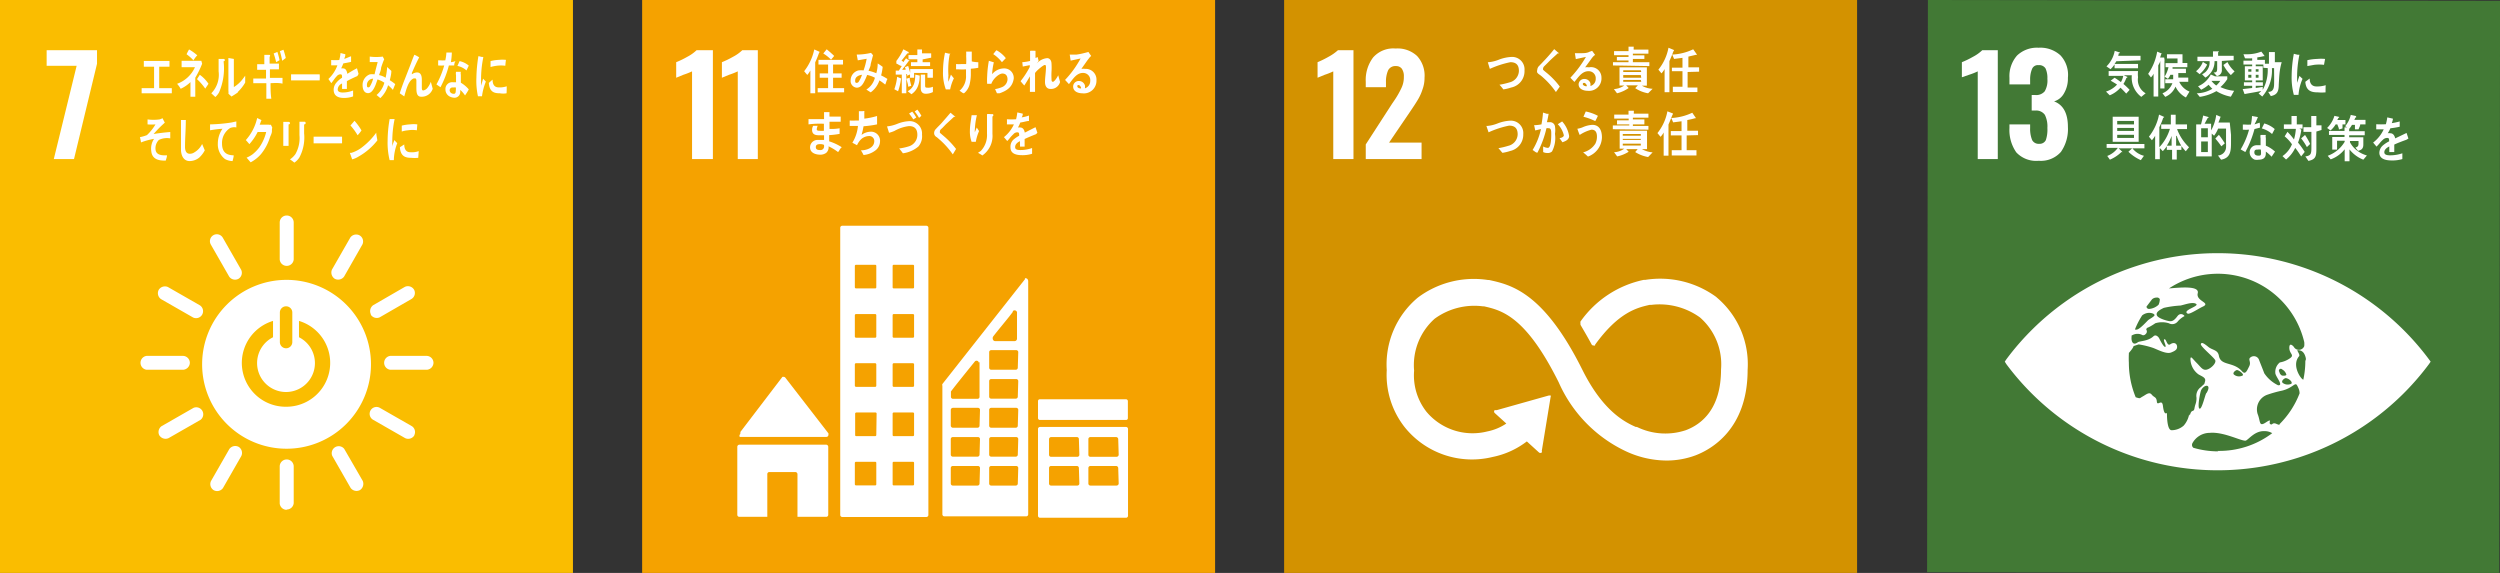 <svg xmlns="http://www.w3.org/2000/svg" viewBox="0 0 160.79 36.85"><rect x="0" y="0" width="160.79" height="36.85" fill="#333333" stroke="none"/><defs><style>.cls-1{fill:#fabd00;}.cls-2{fill:#fff;}.cls-3{fill:#f5a200;}.cls-4{fill:#d39200;}.cls-5{fill:#427935;}</style></defs><g id="レイヤー_2" data-name="レイヤー 2"><g id="レイヤー_4" data-name="レイヤー 4"><rect class="cls-1" width="36.85" height="36.85"/><path class="cls-2" d="M4.93,4.23H3v-1H6.24v.87L4.76,10.23H3.46Z"/><path class="cls-2" d="M18.44,18a5.43,5.43,0,1,0,5.42,5.43A5.43,5.43,0,0,0,18.44,18M18,20.1a.4.4,0,0,1,.8,0V22a.4.4,0,0,1-.8,0Zm.4,6.06a2.82,2.82,0,0,1-.84-5.52v1.05a1.86,1.86,0,1,0,1.67,0V20.64a2.82,2.82,0,0,1-.83,5.52"/><path class="cls-2" d="M12.21,23.33a.45.45,0,0,0-.42-.44H9.42a.45.45,0,0,0,0,.89h2.37a.46.46,0,0,0,.42-.45"/><path class="cls-2" d="M27.88,23.33a.45.45,0,0,0-.41-.44H25.09a.45.45,0,0,0,0,.89h2.38a.46.46,0,0,0,.41-.45"/><path class="cls-2" d="M18.44,32.77a.45.45,0,0,0,.45-.41V30a.45.45,0,0,0-.9,0v2.38a.45.45,0,0,0,.45.41"/><path class="cls-2" d="M26.64,28a.45.45,0,0,0-.15-.59l-2.06-1.18A.44.44,0,0,0,24,27l2.06,1.18a.46.46,0,0,0,.59-.18"/><path class="cls-2" d="M13.75,31.53a.46.46,0,0,0,.59-.14l1.18-2.06a.46.46,0,0,0-.17-.59.47.47,0,0,0-.6.14l-1.18,2.06a.46.46,0,0,0,.18.59"/><path class="cls-2" d="M23.15,31.52a.48.48,0,0,0,.18-.59l-1.19-2.06a.45.45,0,0,0-.77.45l1.18,2.06a.47.47,0,0,0,.6.14"/><path class="cls-2" d="M10.25,28a.47.47,0,0,0,.59.18L12.9,27a.45.45,0,0,0-.45-.77l-2.06,1.18a.47.47,0,0,0-.14.6"/><path class="cls-2" d="M18.44,17.1a.45.45,0,0,0,.45-.41V14.31a.45.45,0,0,0-.9,0v2.38a.45.45,0,0,0,.45.41"/><path class="cls-2" d="M13,20.24a.45.45,0,0,0-.14-.6l-2.06-1.18a.47.47,0,0,0-.59.18.46.46,0,0,0,.15.6l2.06,1.18a.45.45,0,0,0,.58-.18"/><path class="cls-2" d="M21.53,17.93a.47.47,0,0,0,.6-.14l1.18-2.07a.45.45,0,0,0-.18-.58.46.46,0,0,0-.6.14l-1.18,2.06a.48.48,0,0,0,.18.59"/><path class="cls-2" d="M15.34,17.93a.45.45,0,0,0,.17-.58l-1.18-2.06a.44.44,0,0,0-.77.44l1.18,2.06a.46.46,0,0,0,.6.14"/><path class="cls-2" d="M23.84,20.23a.46.46,0,0,0,.58.18l2.06-1.19a.45.45,0,0,0,.15-.59.46.46,0,0,0-.59-.18L24,19.63a.47.47,0,0,0-.14.6"/><path class="cls-2" d="M9.11,6V5.67h.8V4.29H9.25V3.92H10.9v.37h-.66V5.67h.81V6Z"/><path class="cls-2" d="M12.56,5V6.22h-.31V5.28a2.2,2.2,0,0,1-.63.43,1.86,1.86,0,0,0-.23-.32,2,2,0,0,0,1.15-1.07c-.29,0-.57,0-.86,0,0-.14,0-.27,0-.41.37,0,.74,0,1.11,0l.16,0L13,4.1A6,6,0,0,1,12.56,5Zm-.11-1.11A2.87,2.87,0,0,0,12,3.49a3,3,0,0,1,.16-.31,3.06,3.06,0,0,1,.53.38C12.58,3.66,12.52,3.77,12.45,3.86Zm.75,1.81a3.52,3.52,0,0,0-.53-.61l.18-.28a2.22,2.22,0,0,1,.56.58Z"/><path class="cls-2" d="M14.38,3.94a3.88,3.88,0,0,1-.29,2,1.17,1.17,0,0,1-.24.3L13.59,6a1.7,1.7,0,0,0,.47-1.41c0-.26,0-.54,0-.8l.33,0s0,0,0,0A.05.05,0,0,1,14.38,3.94Zm.92,2c-.13.1-.27.18-.41.27-.07-.07-.14-.12-.2-.19a.51.51,0,0,0,0-.17V5.38c0-.55,0-1.1,0-1.65l.35.06a0,0,0,0,1,0,0s0,0,0,.06,0,.3,0,.45c0,.43,0,.87,0,1.3a2.06,2.06,0,0,0,.58-.53l.15-.2v0s0,0,0,0,0,.29,0,.44A2.67,2.67,0,0,1,15.3,5.91Z"/><path class="cls-2" d="M17.4,5.35c0,.32,0,.64.05,1l-.32,0c0-.32,0-.64,0-1l-.84,0V5.05h.19l.63,0c0-.19,0-.37,0-.56l-.57,0c0-.12,0-.24,0-.36H17c0-.2,0-.4,0-.6l.34,0a.07.07,0,0,1,0,.12c0,.14,0,.29,0,.44.2,0,.4,0,.6,0v.37h-.58c0,.18,0,.37,0,.55.27,0,.54,0,.81,0,0,.12,0,.25,0,.37C17.92,5.32,17.66,5.34,17.4,5.35ZM17.76,4a4.58,4.58,0,0,0-.16-.56l.24-.1a4.58,4.58,0,0,1,.14.53Zm.39-.09A5.32,5.32,0,0,0,18,3.29l.23-.09a4.61,4.61,0,0,1,.15.53Z"/><path class="cls-2" d="M20.56,5.17h-.39c-.14,0-1.11,0-1.45,0,0-.13,0-.3,0-.39s0-.06,0,0l.16,0h.52l1.16,0C20.57,4.87,20.57,5,20.56,5.17Z"/><path class="cls-2" d="M22.94,4.91l0,0c-.16.07-.48.22-.63.31v.5H22V5.37a.44.44,0,0,0-.28.38c0,.13.11.2.32.2a1.85,1.85,0,0,0,.67-.13V6.2a1.68,1.68,0,0,1-.58.1c-.45,0-.67-.18-.67-.53a.7.7,0,0,1,.18-.46A1.53,1.53,0,0,1,22,5c0-.15,0-.22-.11-.22a.31.31,0,0,0-.23.12,1.64,1.64,0,0,0-.18.22l-.17.23-.19-.27a2.22,2.22,0,0,0,.58-.88l-.4,0c0-.13,0-.24,0-.34a3.64,3.64,0,0,0,.52,0,2.49,2.49,0,0,0,.08-.45l.31.08s0,0,0,0a.05.05,0,0,1,0,0c0,.05,0,.14-.06.25s.26-.07.43-.12l0,.36-.5.1a2.84,2.84,0,0,1-.14.32.34.34,0,0,1,.13,0c.14,0,.23.11.27.35a6.81,6.81,0,0,1,.62-.36l.1.36S23,4.91,22.94,4.91Z"/><path class="cls-2" d="M25.27,5.78a2.91,2.91,0,0,0-.31-.3,1.8,1.8,0,0,1-.5.83l-.24-.2a1.55,1.55,0,0,0,.5-.79,1.61,1.61,0,0,0-.44-.21l-.12.34c-.11.27-.26.55-.5.54s-.34-.24-.34-.52a.72.72,0,0,1,.47-.69,1.51,1.51,0,0,1,.3,0c.05-.23.14-.55.2-.79l-.51,0,0-.35h0a3.34,3.34,0,0,0,.84,0,1.4,1.4,0,0,0,.09.17,5.14,5.14,0,0,0-.2.55c0,.16-.08.31-.13.47A1.23,1.23,0,0,1,24.8,5a4,4,0,0,0,.1-.69l.27.25c0,.2-.05.4-.1.6a3.31,3.31,0,0,1,.35.25ZM23.6,5.46c0,.08,0,.16.09.16a.12.12,0,0,0,.1-.06,1.88,1.88,0,0,0,.21-.5A.4.4,0,0,0,23.6,5.46Z"/><path class="cls-2" d="M27.08,6.22c-.32,0-.3-.39-.3-.69v-.3c0-.09,0-.19-.09-.19h-.07c-.36.12-.5.76-.62,1.16L25.71,6c.1-.31.21-.62.33-.92l.39-1c.07-.19.14-.38.22-.56a1.87,1.87,0,0,1,.31.17s0,0,0,0a0,0,0,0,1,0,0c-.17.32-.32.66-.47,1l0,.09a.58.58,0,0,1,.33-.12c.24,0,.31.2.31.47v.49c0,.08,0,.2.09.2a.46.46,0,0,0,.28-.18,1.38,1.38,0,0,0,.21-.38l.12.45A.74.74,0,0,1,27.08,6.22Z"/><path class="cls-2" d="M29.21,4.21l-.34,0a6.44,6.44,0,0,1-.54,1.4l-.26-.18a5.6,5.6,0,0,0,.5-1.22,2.57,2.57,0,0,1-.39,0c0-.11,0-.22,0-.33l.13,0a1.83,1.83,0,0,0,.33,0,2.87,2.87,0,0,0,.07-.5l.35,0A4.64,4.64,0,0,1,29,4a1.63,1.63,0,0,0,.3-.07C29.24,4,29.22,4.1,29.21,4.21Zm.7,1.93a1.79,1.79,0,0,0-.31-.36.41.41,0,0,1,0,.11.37.37,0,0,1-.44.39.62.62,0,0,1-.23-.07.5.5,0,0,1-.28-.47.43.43,0,0,1,.48-.45l.2,0c0-.15,0-.3,0-.45a.57.57,0,0,1,0-.22h.22s.09,0,.09,0v0a.38.38,0,0,0,0,.19c0,.17,0,.34,0,.51a2,2,0,0,1,.51.43C30.05,5.94,30,6,29.91,6.14Zm-.59-.51a.41.41,0,0,0-.18,0,.18.18,0,0,0-.22.17c0,.14.12.22.22.23s.16,0,.17-.15A1.34,1.34,0,0,0,29.32,5.63ZM30,4.53a1.23,1.23,0,0,0-.58-.29l.14-.31a1.36,1.36,0,0,1,.59.29Z"/><path class="cls-2" d="M12.81,10.14a1,1,0,0,1-.61.22c-.33,0-.54-.26-.56-.71V9.47c0-.17,0-.34,0-.52,0-.4,0-.82,0-1.23l.22,0,.09,0a.07.07,0,0,1,0,0,.09.09,0,0,1,0,.06c0,.55-.05,1.11-.05,1.66,0,.28.09.45.31.45a.52.52,0,0,0,.29-.09A1.27,1.27,0,0,0,13,9.26l.17.41A1.72,1.72,0,0,1,12.81,10.14Z"/><path class="cls-2" d="M15.12,8.18h0a.84.84,0,0,0-.31.05,1.13,1.13,0,0,0-.53,1c0,.65.39.75.75.76,0,.13-.05.25-.07.37h0a1.09,1.09,0,0,1-.49-.13,1.19,1.19,0,0,1-.46-1,1.68,1.68,0,0,1,.3-.95,7.6,7.6,0,0,0-.8.1V8a10.41,10.41,0,0,0,1.37-.12l.32-.07s0,.36,0,.38S15.14,8.18,15.12,8.18Z"/><path class="cls-2" d="M17.49,8.43c0,.13-.07.26-.12.38a3.18,3.18,0,0,1-.59,1.11,2.3,2.3,0,0,1-.66.52l-.26-.3a1.87,1.87,0,0,0,.39-.22,2.45,2.45,0,0,0,.42-.43,2.91,2.91,0,0,0,.45-1h-.55a3.45,3.45,0,0,1-.53.78c-.08-.09-.15-.18-.23-.26a3.15,3.15,0,0,0,.73-1.42l.31.15s0,0,0,0,0,0-.05,0a1.83,1.83,0,0,1-.1.28h.59a.3.3,0,0,0,.13,0l.09.18A1,1,0,0,0,17.49,8.43Z"/><path class="cls-2" d="M18.56,8V8.1c0,.43,0,.85,0,1.28h-.34c0-.08,0-.16,0-.24V8.68c0-.28,0-.56,0-.84l.36,0s0,0,0,0A.07.07,0,0,1,18.56,8Zm1,0v.58a2.74,2.74,0,0,1-.3,1.54,1.07,1.07,0,0,1-.33.34,2.92,2.92,0,0,0-.28-.21A1.34,1.34,0,0,0,19,9.91a2.08,2.08,0,0,0,.26-1.22c0-.29,0-.58,0-.86l.35,0a0,0,0,0,1,0,0A.09.09,0,0,1,19.56,8Z"/><path class="cls-2" d="M22,9.22H20.17c0-.12,0-.28,0-.38s0-.05,0-.05a1.43,1.43,0,0,0,.16,0H22C22,8.93,22,9.09,22,9.22Z"/><path class="cls-2" d="M23.06,10.07a1.5,1.5,0,0,1-.41.18s-.15-.42-.15-.42h0l.1,0a2.14,2.14,0,0,0,.74-.4,4.35,4.35,0,0,0,.86-.9c0,.17.05.33.07.5A4.08,4.08,0,0,1,23.06,10.07ZM23,8.7a3.78,3.78,0,0,0-.46-.63l.26-.3a3.65,3.65,0,0,1,.45.62A2.6,2.6,0,0,1,23,8.7Z"/><path class="cls-2" d="M25.33,10.3l-.27,0a4.67,4.67,0,0,1-.13-1.24,8.19,8.19,0,0,1,.13-1.4l.21,0,.11,0a.06.06,0,0,1,0,0s0,0,0,0a7.07,7.07,0,0,0-.15,1.45c0,.12,0,.23,0,.35,0-.14.09-.3.13-.45l.19.2A3.16,3.16,0,0,0,25.33,10.3Zm1.57-.15a2.32,2.32,0,0,1-.45,0c-.36,0-.69-.08-.73-.68L26,9.29c0,.34.15.5.38.5a1.29,1.29,0,0,0,.55-.07Zm-.09-1.77a1.83,1.83,0,0,0-.57,0,1.77,1.77,0,0,0-.4.08c0-.12,0-.27,0-.38A2.61,2.61,0,0,1,26.37,8a1.86,1.86,0,0,1,.47,0Z"/><path class="cls-2" d="M31,6.19l-.26,0A4.63,4.63,0,0,1,30.64,5a9.33,9.33,0,0,1,.13-1.39l.21.05a.38.38,0,0,0,.1,0,0,0,0,0,1,0,.05,0,0,0,0,1,0,0,7,7,0,0,0-.14,1.45v.35c.05-.15.09-.3.13-.45l.18.19A3.62,3.62,0,0,0,31,6.19ZM32.58,6a1.25,1.25,0,0,1-.43,0c-.35,0-.67-.07-.71-.67l.24-.21c0,.34.14.49.37.5a1.41,1.41,0,0,0,.54-.07C32.59,5.71,32.59,5.85,32.58,6ZM32.5,4.23a2.12,2.12,0,0,0-.56,0,2.7,2.7,0,0,0-.39.08c0-.12,0-.26,0-.38a2.52,2.52,0,0,1,.54-.08,2.27,2.27,0,0,1,.45,0C32.52,4,32.51,4.1,32.5,4.23Z"/><path class="cls-2" d="M10.22,9a.75.75,0,0,0-.21.66c.05.3.39.33.56.33h.17c0,.11-.05.23-.08.34h-.05c-.34,0-.83-.05-.88-.61a1.12,1.12,0,0,1,.18-.79,4.38,4.38,0,0,0-.84.23A3.4,3.4,0,0,0,9,8.82a2.32,2.32,0,0,0,.45-.13A3.05,3.05,0,0,0,10,8a2.91,2.91,0,0,1-.51,0c0-.11,0-.21,0-.32a2.84,2.84,0,0,0,.77,0,.64.64,0,0,0,.19-.08l.15.29a7.1,7.1,0,0,0-.72.73c.35-.06.71-.1,1.07-.13V8.9A1.18,1.18,0,0,0,10.22,9Z"/><rect class="cls-3" x="41.3" width="36.85" height="36.85"/><path class="cls-2" d="M44.51,4.59a4.83,4.83,0,0,1-.56.22L43.49,5V4a5.73,5.73,0,0,0,.72-.35,2.59,2.59,0,0,0,.59-.42h1.05v7H44.51Z"/><path class="cls-2" d="M47.45,4.59a4.83,4.83,0,0,1-.56.22L46.43,5V4a5.73,5.73,0,0,0,.72-.35,2.59,2.59,0,0,0,.59-.42h1v7H47.45Z"/><path class="cls-2" d="M47.58,28.1h5.57a.13.13,0,0,0,.13-.14.16.16,0,0,0,0-.09h0l-2.77-3.58,0,0a.12.12,0,0,0-.1-.05.18.18,0,0,0-.09,0v0l0,0-2.7,3.54,0,.06a.09.09,0,0,0,0,.07A.14.14,0,0,0,47.58,28.1Z"/><path class="cls-2" d="M53.13,28.6H47.55a.14.14,0,0,0-.13.14v4.37a.13.13,0,0,0,.13.13h1.8V30.5a.13.13,0,0,1,.13-.14h1.67a.14.14,0,0,1,.14.14v2.74h1.84a.13.13,0,0,0,.14-.13V28.74A.14.14,0,0,0,53.13,28.6Z"/><path class="cls-2" d="M72.42,27.46H66.89a.13.13,0,0,0-.13.13v5.58a.13.13,0,0,0,.13.13h5.53a.13.13,0,0,0,.13-.13V27.59a.13.13,0,0,0-.13-.13m-3,3.64a.13.13,0,0,1-.13.13H67.61a.13.13,0,0,1-.14-.13v-1a.13.13,0,0,1,.14-.13h1.65a.13.13,0,0,1,.13.13Zm0-1.85a.13.13,0,0,1-.13.13H67.61a.13.13,0,0,1-.14-.13v-1a.14.14,0,0,1,.14-.14h1.65a.13.13,0,0,1,.13.14Zm2.53,1.85a.14.14,0,0,1-.14.13H70.13A.13.13,0,0,1,70,31.1v-1a.13.13,0,0,1,.13-.13h1.65a.14.14,0,0,1,.14.13Zm0-1.85a.14.14,0,0,1-.14.13H70.13a.13.13,0,0,1-.13-.13v-1a.13.13,0,0,1,.13-.14h1.65a.14.14,0,0,1,.14.14Z"/><path class="cls-2" d="M59.58,14.52H54.17a.13.13,0,0,0-.13.13V33.12a.13.13,0,0,0,.13.13h5.41a.13.13,0,0,0,.13-.13V14.65a.13.13,0,0,0-.13-.13M56.36,31.15a.07.07,0,0,1-.07.07H55.05a.08.08,0,0,1-.07-.07V29.77a.08.08,0,0,1,.07-.07h1.24a.07.07,0,0,1,.07.07Zm0-3.17a.07.07,0,0,1-.07.07H55.05A.08.08,0,0,1,55,28V26.6a.08.08,0,0,1,.07-.07h1.24a.07.07,0,0,1,.07.07Zm0-3.17a.07.07,0,0,1-.07.07H55.05a.08.08,0,0,1-.07-.07V23.43a.08.08,0,0,1,.07-.07h1.24a.08.08,0,0,1,.07.07Zm0-3.16a.07.07,0,0,1-.07.07H55.05a.08.08,0,0,1-.07-.07V20.27a.08.08,0,0,1,.07-.07h1.24a.07.07,0,0,1,.07.07Zm0-3.17a.07.07,0,0,1-.07.07H55.05a.08.08,0,0,1-.07-.07V17.1a.08.08,0,0,1,.07-.07h1.24a.07.07,0,0,1,.07.07Zm2.43,12.67a.07.07,0,0,1-.07.07H57.48a.07.07,0,0,1-.07-.07V29.77a.07.07,0,0,1,.07-.07h1.24a.07.07,0,0,1,.07.07Zm0-3.17a.07.07,0,0,1-.07.07H57.48a.07.07,0,0,1-.07-.07V26.6a.07.07,0,0,1,.07-.07h1.24a.07.07,0,0,1,.07.07Zm0-3.17a.07.07,0,0,1-.07.07H57.48a.07.07,0,0,1-.07-.07V23.43a.08.08,0,0,1,.07-.07h1.24a.08.08,0,0,1,.07.07Zm0-3.16a.07.07,0,0,1-.07.07H57.48a.07.07,0,0,1-.07-.07V20.27a.07.07,0,0,1,.07-.07h1.24a.07.07,0,0,1,.07.07Zm0-3.17a.07.07,0,0,1-.07.07H57.48a.07.07,0,0,1-.07-.07V17.1a.07.07,0,0,1,.07-.07h1.24a.07.07,0,0,1,.07.07Z"/><rect class="cls-2" x="66.76" y="25.68" width="5.78" height="1.33" rx="0.11"/><path class="cls-2" d="M66.11,18A.15.15,0,0,0,66,17.9a.13.13,0,0,0-.08,0h0l0,.06-5.31,6.74,0,0a.15.15,0,0,0,0,.11h0v8.27a.13.13,0,0,0,.13.13H66a.13.13,0,0,0,.13-.13V18.06A.43.43,0,0,0,66.11,18Zm-2.24,3.65,0,0c.36-.47,1-1.22,1.27-1.59l0-.05a.17.17,0,0,1,.12-.05.16.16,0,0,1,.15.12v1.71a.16.16,0,0,1-.15.15H64a.16.16,0,0,1-.15-.15A.17.17,0,0,1,63.87,21.66ZM63,31.1a.13.13,0,0,1-.13.13H61.29a.13.13,0,0,1-.14-.13v-1a.13.13,0,0,1,.14-.13H62.9a.13.13,0,0,1,.13.13Zm0-1.86a.13.13,0,0,1-.13.13H61.29a.13.13,0,0,1-.14-.13v-1a.13.13,0,0,1,.14-.13H62.9a.13.13,0,0,1,.13.13Zm0-1.87a.13.13,0,0,1-.13.14H61.29a.14.14,0,0,1-.14-.14v-1a.14.14,0,0,1,.14-.14H62.9a.13.13,0,0,1,.13.14Zm0-4.08v2.22a.13.13,0,0,1-.13.14H61.29a.13.13,0,0,1-.13-.14v-.28a.11.11,0,0,1,0-.05h0v0c.21-.29,1.14-1.44,1.53-1.92l0,0a.14.14,0,0,1,.12-.06.14.14,0,0,1,.14.12Zm2.46,7.81a.13.13,0,0,1-.13.13H63.75a.13.13,0,0,1-.13-.13v-1a.13.13,0,0,1,.13-.13h1.61a.13.13,0,0,1,.13.13Zm0-1.86a.13.13,0,0,1-.13.13H63.75a.13.13,0,0,1-.13-.13v-1a.13.13,0,0,1,.13-.13h1.61a.13.13,0,0,1,.13.13Zm0-1.87a.13.13,0,0,1-.13.14H63.75a.13.13,0,0,1-.13-.14v-1a.13.13,0,0,1,.13-.14h1.61a.13.13,0,0,1,.13.14Zm0-1.86a.13.13,0,0,1-.13.13H63.75a.13.13,0,0,1-.13-.13v-1a.13.13,0,0,1,.13-.13h1.61a.13.13,0,0,1,.13.13Zm0-1.86a.13.13,0,0,1-.13.13H63.75a.13.13,0,0,1-.13-.13v-1a.13.13,0,0,1,.13-.13h1.61a.13.13,0,0,1,.13.13Z"/><path class="cls-2" d="M52.67,3.42a6.07,6.07,0,0,1-.24.59V6h-.31V4.53a1.37,1.37,0,0,1-.2.29l-.2-.24a3.41,3.41,0,0,0,.65-1.4l.34.15s0,0,0,0S52.69,3.42,52.67,3.42Zm-.08,2.52V5.67h.67V5h-.54V4.72h.54V4.15h-.62v-.3h1.58v.3h-.64v.57h.55V5h-.55v.67h.71v.27Zm.86-2.1a2.38,2.38,0,0,0-.5-.4l.22-.27.26.22c.07.07.15.13.22.21Z"/><path class="cls-2" d="M56.93,5.44a3.18,3.18,0,0,0-.37-.27,1.54,1.54,0,0,1-.56.77l-.28-.18A1.25,1.25,0,0,0,56.27,5a1.88,1.88,0,0,0-.5-.18,2.88,2.88,0,0,1-.13.31c-.12.26-.26.51-.54.51a.43.43,0,0,1-.39-.47.66.66,0,0,1,.5-.64,1.27,1.27,0,0,1,.33,0,4.59,4.59,0,0,0,.2-.75l-.57.1-.07-.37h0a3.93,3.93,0,0,0,.92-.11l.13.15L56,4.12c0,.15-.09.29-.14.43a2.91,2.91,0,0,1,.5.16,2.23,2.23,0,0,0,.09-.63,3.62,3.62,0,0,1,.32.22,3.33,3.33,0,0,1-.1.55,3.3,3.3,0,0,1,.41.23C57,5.2,57,5.32,56.93,5.44ZM55,5.18c0,.08,0,.15.1.15a.16.16,0,0,0,.12-.06,2,2,0,0,0,.22-.46C55.27,4.83,55,4.92,55,5.18Z"/><path class="cls-2" d="M57.94,5.13a3.64,3.64,0,0,1-.18.74l-.24-.13a3.45,3.45,0,0,0,.18-.8l.26.11a0,0,0,0,1,0,0A0,0,0,0,1,57.94,5.13ZM59.65,5V4.69h-.86V5h-.26V4.79l-.19.08,0-.11h-.05V6H58V4.8l-.39,0,0-.26.13,0a.15.15,0,0,0,.07,0c.07-.1.13-.2.19-.3-.12,0-.23-.11-.35-.15V3.92a3.73,3.73,0,0,0,.45-.75l.28.15s.06,0,.06.06,0,.06-.08.05c-.13.16-.25.32-.38.47l.15.09c0-.08.1-.16.14-.24l.25.17s0,0,0,0,0,0-.07,0c-.14.19-.28.38-.43.56a.86.86,0,0,0,.23,0,.49.49,0,0,0-.05-.16l.21-.08c.05.15.09.3.13.45V4.44H60V5Zm-1.24.58c0-.17-.08-.34-.11-.52L58.51,5c0,.17.06.35.1.52Zm.74-.65a1.77,1.77,0,0,1-.08.52,1.1,1.1,0,0,1-.45.61l-.24-.19c.41-.25.47-.56.49-1.07l.28.06s0,0,0,0A0,0,0,0,1,59.15,4.93Zm.19-1.11V4h.48v.25H58.59V4H59V3.81h-.57V3.54H59V3.18l.3,0s0,0,0,0a0,0,0,0,1,0,0v.25h.59v.28ZM60,5.92a1,1,0,0,1-.46.11c-.19,0-.32-.11-.32-.35V4.8l.28,0s0,0,0,0a0,0,0,0,1,0,0v.65c0,.15,0,.19.15.19A.75.75,0,0,0,60,5.58Z"/><path class="cls-2" d="M61.11,5.75l-.28,0a3.09,3.09,0,0,1-.18-1.17,5.94,5.94,0,0,1,.13-1.19l.25.06.1,0s0,0,0,0,0,0-.05.05A5.31,5.31,0,0,0,61,4.86a1.8,1.8,0,0,0,0,.4l.16-.46.19.24A2.81,2.81,0,0,0,61.11,5.75Zm1.33-1.33v.41a2.84,2.84,0,0,1-.06.51A1.08,1.08,0,0,1,62,6c-.1,0-.19-.12-.29-.16a1.21,1.21,0,0,0,.42-1c0-.13,0-.25,0-.38a4,4,0,0,1-.49,0h-.15c0-.12,0-.23,0-.34a2,2,0,0,0,.35,0h.3a4.35,4.35,0,0,0,0-.51,2.83,2.83,0,0,0,0-.29l.26,0,.1,0a0,0,0,0,1,0,0,0,0,0,0,1,0,0c0,.21,0,.42,0,.63A1.69,1.69,0,0,0,62.92,4c0,.12,0,.24,0,.36A4,4,0,0,1,62.44,4.42Z"/><path class="cls-2" d="M64.29,6l-.17,0L64,5.73s0,0,0,0a1.82,1.82,0,0,0,.4-.11.57.57,0,0,0,.4-.51c0-.25-.12-.38-.33-.38s-.6.33-.71.66l-.27,0a3.87,3.87,0,0,1,0-.48,7.05,7.05,0,0,1,.11-1l.32.1s0,0,0,0,0,0,0,0a4,4,0,0,0-.11.76,1,1,0,0,1,.79-.37.61.61,0,0,1,.6.65C65.12,5.63,64.71,5.85,64.29,6Zm.15-2a2.3,2.3,0,0,0-.56-.52c.07-.08.13-.17.21-.25a1.94,1.94,0,0,1,.6.51Z"/><path class="cls-2" d="M67.56,5.72c-.24,0-.35-.19-.35-.45s.05-.56.06-.85a.49.49,0,0,0,0-.12c0-.06,0-.12-.08-.12s-.53.36-.62.52c0,.4,0,.81,0,1.21l-.33,0v-1c-.12.21-.24.4-.36.59a3.22,3.22,0,0,1-.24-.28,5.68,5.68,0,0,0,.59-.91V4.19l-.45.09L65.75,4a2.74,2.74,0,0,0,.5-.08c0-.22,0-.44,0-.65a1.87,1.87,0,0,1,.35,0s0,0,0,0a.05.05,0,0,1,0,0c0,.15,0,.3,0,.46l.14-.06.06.25-.14.19h0a1,1,0,0,1,.69-.37c.18,0,.28.17.28.37a3.83,3.83,0,0,1,0,.47,4.4,4.4,0,0,0,0,.51h0c0,.07,0,.17.09.17s.27-.27.34-.42l.12.43A.6.6,0,0,1,67.56,5.72Z"/><path class="cls-2" d="M69.6,6c-.22,0-.58-.09-.58-.44a.36.36,0,0,1,.39-.35.4.4,0,0,1,.37.29,1.13,1.13,0,0,1,0,.18.49.49,0,0,0,.34-.48.46.46,0,0,0-.47-.51c-.41,0-.64.39-.9.72l-.25-.27a6.41,6.41,0,0,0,1-1.38l-.64.14-.06-.39h.08l.36,0a4,4,0,0,0,.5-.1L70,3.34l.18.26-.08.07-.17.22-.38.54a1.07,1.07,0,0,1,.25,0,.69.69,0,0,1,.72.74A.81.81,0,0,1,69.6,6Zm-.23-.53c-.05,0-.08,0-.08.09s.15.13.22.13S69.47,5.47,69.37,5.47Z"/><path class="cls-2" d="M53.9,9.78a3.42,3.42,0,0,0-.61-.37.48.48,0,0,1-.15.42.65.65,0,0,1-.37.12c-.27,0-.68-.09-.67-.49A.48.48,0,0,1,52.55,9h.21L53,9c0-.1,0-.2,0-.3h-.27c-.21,0-.5,0-.5-.35a.53.53,0,0,1,.07-.26l.29,0a.79.79,0,0,0-.06.22c0,.1.11.1.17.1a1.38,1.38,0,0,0,.29,0c0-.15,0-.3,0-.45A5.58,5.58,0,0,0,52,8c0-.11,0-.22,0-.34l1,0V7.21l.23,0,.12,0s0,0,0,0,0,0,0,0a2.81,2.81,0,0,0,0,.29l.72,0v.33h-.72c0,.15,0,.3,0,.46A2.82,2.82,0,0,0,54,8.25l0,.36a4.91,4.91,0,0,1-.67.08c0,.13,0,.27,0,.4a3.31,3.31,0,0,1,.81.38C54,9.58,54,9.68,53.9,9.78ZM53,9.32a.52.52,0,0,0-.24-.05c-.1,0-.29,0-.29.19s.18.19.27.19A.23.23,0,0,0,53,9.39Z"/><path class="cls-2" d="M56.31,9.67a1.47,1.47,0,0,1-.77.3,2.91,2.91,0,0,0-.17-.3c.31,0,.86-.13.86-.6a.32.32,0,0,0-.35-.32.8.8,0,0,0-.48.19,1.26,1.26,0,0,0-.28.4l-.3-.16a2.47,2.47,0,0,0,.36-1.08h-.53l0-.35a2.6,2.6,0,0,0,.4,0h.19q0-.3,0-.6l.25,0a.18.18,0,0,1,.1,0,0,0,0,0,1,0,0,.07.07,0,0,1,0,.06c0,.14,0,.28,0,.42a4.59,4.59,0,0,0,.82-.17V8a6.5,6.5,0,0,1-.87.12,5.07,5.07,0,0,1-.13.56A1,1,0,0,1,56,8.47a.58.58,0,0,1,.6.63A.74.74,0,0,1,56.31,9.67Z"/><path class="cls-2" d="M59.07,9.42a1.93,1.93,0,0,1-1,.44,3.65,3.65,0,0,0-.24-.31,3.56,3.56,0,0,0,.63-.14A.77.77,0,0,0,59,8.67c0-.42-.22-.56-.54-.56a2.49,2.49,0,0,0-.93.31,2.06,2.06,0,0,1-.35.12l-.13-.41s0,0,0,0a2.36,2.36,0,0,0,.67-.17,2.38,2.38,0,0,1,.79-.17.8.8,0,0,1,.79.87A1,1,0,0,1,59.07,9.42Zm-.33-1.74c-.08-.13-.18-.26-.27-.38l.2-.12a2,2,0,0,1,.26.38Zm.37-.1a3.27,3.27,0,0,0-.28-.41L59,7.05a2.48,2.48,0,0,1,.26.4Z"/><path class="cls-2" d="M61.28,9.93a5.25,5.25,0,0,0-.79-.9l-.23-.2a.35.35,0,0,1-.13-.11.26.26,0,0,1-.05-.17.36.36,0,0,1,.12-.26c.12-.14.26-.26.38-.4s.37-.42.55-.64l.23.19.09.07v0s-.06,0-.09,0l-.53.49-.21.22-.11.1a.2.2,0,0,0-.06.13s0,.06,0,.09l.34.29a5.51,5.51,0,0,1,.7.75Z"/><path class="cls-2" d="M62.76,9.12l-.27,0a1.89,1.89,0,0,1-.11-.71c0-.34.07-.68.11-1l.24,0,.1,0s0,0,0,0a.09.09,0,0,1,0,0,4.54,4.54,0,0,0-.13.9.6.6,0,0,0,0,.19,0,0,0,0,0,0,0v0l.12-.3.15.23A3.07,3.07,0,0,0,62.76,9.12Zm1.07-1.63c0,.37,0,.75,0,1.12A1.53,1.53,0,0,1,63.18,10a1.89,1.89,0,0,0-.28-.17h0l0,0,.18-.12a1.48,1.48,0,0,0,.4-1.11q0-.63,0-1.26a1.09,1.09,0,0,1,.25,0l.13,0s0,0,0,0A.09.09,0,0,1,63.83,7.49Z"/><path class="cls-2" d="M66.61,8.64l0,0c-.19.07-.54.22-.71.3v.49h-.3a.61.61,0,0,0,0-.14V9.08c-.21.1-.31.23-.31.38s.12.19.35.19a2.18,2.18,0,0,0,.74-.13v.37a2,2,0,0,1-.64.09c-.5,0-.75-.16-.75-.5A.63.63,0,0,1,65.16,9a2,2,0,0,1,.39-.27c0-.14,0-.22-.12-.22a.33.33,0,0,0-.26.13,2.15,2.15,0,0,0-.2.21,1.84,1.84,0,0,1-.19.22l-.21-.25A2.23,2.23,0,0,0,65.21,8l-.45,0a3,3,0,0,0,0-.33,4.68,4.68,0,0,0,.59,0,3.28,3.28,0,0,0,.08-.44l.35.08s0,0,0,0a.07.07,0,0,1,0,0c0,.05,0,.13-.07.24a2.49,2.49,0,0,0,.47-.12l0,.35c-.14,0-.32.07-.56.1a1.82,1.82,0,0,1-.15.32.42.42,0,0,1,.14,0q.24,0,.3.33l.69-.35.12.36S66.63,8.64,66.61,8.64Z"/><rect class="cls-4" x="82.59" width="36.85" height="36.85"/><path class="cls-2" d="M85.75,4.59a4.37,4.37,0,0,1-.55.22L84.74,5V4a6.46,6.46,0,0,0,.71-.35,3,3,0,0,0,.6-.42h1v7H85.75Z"/><path class="cls-2" d="M87.84,9.29l1.7-2.63.11-.16a5.63,5.63,0,0,0,.48-.83,1.6,1.6,0,0,0,.16-.73.85.85,0,0,0-.13-.52.45.45,0,0,0-.37-.17.52.52,0,0,0-.51.27,1.79,1.79,0,0,0-.14.77v.32h-1.3V5.26a2.4,2.4,0,0,1,.47-1.56,1.73,1.73,0,0,1,1.45-.58,1.84,1.84,0,0,1,1.38.48A1.86,1.86,0,0,1,91.62,5a2.11,2.11,0,0,1-.13.75,3.06,3.06,0,0,1-.28.63c-.11.19-.28.45-.51.79l-1.36,2h2.09v1.06H87.84Z"/><path class="cls-2" d="M110.41,19.12A6.11,6.11,0,0,0,105.82,18l-.1,0a6.64,6.64,0,0,0-4.07,2.68l0,0,0,0a.11.11,0,0,0,0,.08.19.19,0,0,0,0,.07l0,.06c.21.36.48.82.71,1.25h0a.13.13,0,0,0,.13.08.18.18,0,0,0,.1,0l0-.05c1.51-2.09,2.7-2.38,3.5-2.56l.1,0a4.43,4.43,0,0,1,3.15.81,4,4,0,0,1,1.35,3.34c0,2.53-1.23,3.52-2.27,3.91a4.17,4.17,0,0,1-3.14-.21l-.07,0c-.88-.38-2.19-1.18-3.43-3.66-2.49-5-4.58-5.48-6-5.79l-.07,0a6,6,0,0,0-4.52,1.13,5.6,5.6,0,0,0-2,4.66,5.44,5.44,0,0,0,1.15,3.67A5.55,5.55,0,0,0,96,29.39a5.35,5.35,0,0,0,2.2-1l.78.71a.14.14,0,0,0,.18,0,.09.09,0,0,0,0-.09h0l.57-3.48v0a.1.1,0,0,0,0-.09.09.09,0,0,0-.08,0H99.6l-3.34.94H96.2l-.07,0a.13.13,0,0,0,0,.18l0,0,.75.68a3.38,3.38,0,0,1-1.23.51,3.87,3.87,0,0,1-3.9-1.26l0,0a3.79,3.79,0,0,1-.8-2.65,4,4,0,0,1,1.32-3.34,4.33,4.33,0,0,1,3.09-.8l.08,0c1.13.26,2.68.61,4.81,4.89A8.83,8.83,0,0,0,104.52,29a6.27,6.27,0,0,0,2.66.62,5.34,5.34,0,0,0,1.86-.33c1-.38,3.36-1.67,3.36-5.5a5.61,5.61,0,0,0-2-4.67"/><path class="cls-2" d="M97.19,5.63a2.8,2.8,0,0,1-.5.12,3.61,3.61,0,0,0-.25-.3,4.94,4.94,0,0,0,.64-.15.78.78,0,0,0,.61-.74c0-.42-.22-.56-.55-.56a6.16,6.16,0,0,0-1.32.43S95.69,4,95.69,4s0,0,.06,0a2.36,2.36,0,0,0,.67-.17,2.61,2.61,0,0,1,.82-.17.8.8,0,0,1,.81.87A1.07,1.07,0,0,1,97.19,5.63Z"/><path class="cls-2" d="M100.07,5.92A5.13,5.13,0,0,0,99.26,5,2.25,2.25,0,0,0,99,4.79a.5.5,0,0,1-.13-.12.26.26,0,0,1,0-.17A.38.38,0,0,1,99,4.23l.39-.41q.29-.31.57-.66l.23.2.09.07,0,0s-.06,0-.09,0c-.18.17-.37.33-.55.51l-.22.22-.11.11a.2.2,0,0,0-.06.12.12.12,0,0,0,0,.1c.11.11.24.2.35.3a4.86,4.86,0,0,1,.72.78Z"/><path class="cls-2" d="M102.11,5.84c-.22,0-.58-.09-.58-.42a.36.36,0,0,1,.39-.34.39.39,0,0,1,.37.28,1,1,0,0,1,0,.17.46.46,0,0,0,.34-.46.45.45,0,0,0-.47-.49c-.41,0-.64.38-.9.69L101,5a7.12,7.12,0,0,0,1-1.34l-.65.14-.06-.38h.08c.13,0,.24,0,.36,0s.34,0,.5-.09l.17-.06.19.26-.09.07a1.73,1.73,0,0,0-.17.21l-.38.52a1.07,1.07,0,0,1,.25,0A.67.67,0,0,1,103,5,.8.8,0,0,1,102.11,5.84Zm-.23-.51s-.08,0-.08.08.15.14.23.14S102,5.33,101.88,5.33Z"/><path class="cls-2" d="M106,6a2.13,2.13,0,0,1-.83-.33l.17-.18h-.75l.16.17a0,0,0,0,1,0,0h0A2.26,2.26,0,0,1,104,6l-.2-.27a1.35,1.35,0,0,0,.67-.23h-.31V4.33h1.76V5.51h-.32a1.46,1.46,0,0,0,.69.2Zm-2.26-1.79V4h1V3.89h-.75V3.66h.75V3.55h-.93V3.29h.93V3l.33,0a0,0,0,0,1,0,0,.07.07,0,0,1,0,.06v.13h.95v.26h-1v.11h.74v.23h-.74V4h1.06v.25Zm1.79.31H104.4v.11h1.16Zm0,.31H104.4V5h1.16Zm0,.31H104.4v.12h1.16Z"/><path class="cls-2" d="M107.62,3.31c-.07.21-.16.42-.25.62v2h-.31V4.44a1.42,1.42,0,0,1-.2.28l-.2-.24a3.16,3.16,0,0,0,.65-1.41l.36.15a.05.05,0,0,1,0,0S107.64,3.31,107.62,3.31Zm.92,1.32v1h.63v.29h-1.58V5.58h.62v-1h-.68V4.35h.68V3.72l-.54.07-.12-.28a3.49,3.49,0,0,0,1.35-.34l.25.35a.05.05,0,0,1-.05,0l0,0-.51.12v.69h.69v.28Z"/><path class="cls-2" d="M97.13,9.71a3,3,0,0,1-.5.12c-.09-.1-.17-.21-.26-.3A4.72,4.72,0,0,0,97,9.38a.78.78,0,0,0,.61-.74c0-.42-.22-.56-.55-.56a6,6,0,0,0-1.32.43s-.14-.4-.14-.41,0,0,.06,0a2.34,2.34,0,0,0,.68-.17,2.61,2.61,0,0,1,.82-.17.8.8,0,0,1,.81.87A1.07,1.07,0,0,1,97.13,9.71Z"/><path class="cls-2" d="M99.82,9.74a.4.4,0,0,1-.31.1.58.58,0,0,1-.26-.06c0-.12,0-.24,0-.36a.69.69,0,0,0,.3.09c.22,0,.22-.72.22-.89s0-.37-.15-.37a.41.41,0,0,0-.16,0,6.27,6.27,0,0,1-.58,1.57c-.11,0-.21-.12-.31-.17a4.44,4.44,0,0,0,.54-1.35l-.37.09-.07-.34h.08A3.15,3.15,0,0,0,99.14,8a6.31,6.31,0,0,0,.1-.76l.25.08.11,0s0,0,0,0a0,0,0,0,1,0,0,5.17,5.17,0,0,1-.11.54l.16,0a.32.32,0,0,1,.36.27,1.54,1.54,0,0,1,0,.48A1.85,1.85,0,0,1,99.82,9.74Zm.67-.59-.19-.27c.08,0,.28-.06.28-.18a1.51,1.51,0,0,0-.39-.71l.28-.18a1.8,1.8,0,0,1,.45.94C100.92,9,100.65,9.09,100.49,9.15Z"/><path class="cls-2" d="M102.13,10.07a4,4,0,0,0-.31-.27,1.31,1.31,0,0,0,.78-.55,1,1,0,0,0,.11-.46c0-.28-.1-.45-.35-.45a2.44,2.44,0,0,0-.76.34,4,4,0,0,1-.15-.4s0,0,0,0a1.35,1.35,0,0,0,.33-.09,1.78,1.78,0,0,1,.63-.16c.44,0,.62.34.62.81A1.35,1.35,0,0,1,102.13,10.07Zm.47-2.28a3.67,3.67,0,0,0-.76-.28l.15-.34a2.81,2.81,0,0,1,.78.28A3.59,3.59,0,0,1,102.6,7.79Z"/><path class="cls-2" d="M106,10.1a2.28,2.28,0,0,1-.83-.32l.16-.19h-.74l.16.17a0,0,0,0,1,0,0h0a2.26,2.26,0,0,1-.74.3l-.2-.27a1.22,1.22,0,0,0,.66-.23h-.3V8.41h1.76V9.59h-.33a1.68,1.68,0,0,0,.69.21Zm-2.27-1.79V8.07h1.06V8H104V7.74h.75V7.63h-.93V7.37h.92V7.12l.34,0s0,0,0,0a.07.07,0,0,1,0,.06v.13h.94v.26h-1v.11h.74V8h-.74v.1h1v.24Zm1.8.31h-1.16v.11h1.16Zm0,.31h-1.16V9h1.16Zm0,.31h-1.16v.12h1.16Z"/><path class="cls-2" d="M107.56,7.4c-.08.2-.16.41-.25.61v2H107V8.52a1.18,1.18,0,0,1-.2.28l-.2-.24a3.16,3.16,0,0,0,.64-1.4l.36.14s0,0,0,0S107.58,7.39,107.56,7.4Zm.92,1.31v.95h.63V10h-1.59V9.66h.63V8.71h-.69V8.43h.69V7.8l-.54.07-.12-.28a3.54,3.54,0,0,0,1.35-.34l.24.35a0,0,0,0,1,0,0l-.05,0a4.7,4.7,0,0,1-.51.12v.69h.69v.28Z"/><rect class="cls-5" x="123.96" y="0.03" width="36.8" height="36.8" transform="translate(123.74 160.76) rotate(-89.92)"/><path class="cls-2" d="M127.2,4.59a4.12,4.12,0,0,1-.56.22l-.46.16V4a5.73,5.73,0,0,0,.72-.35,2.59,2.59,0,0,0,.59-.42h1v7H127.2Z"/><path class="cls-2" d="M129.68,9.8a2.51,2.51,0,0,1-.44-1.57V8h1.33v.24a1.91,1.91,0,0,0,.13.77.47.47,0,0,0,.45.24.44.44,0,0,0,.43-.24,2.12,2.12,0,0,0,.1-.78,1.69,1.69,0,0,0-.16-.84.68.68,0,0,0-.61-.28h-.24v-1h.22a.71.71,0,0,0,.62-.24,1.38,1.38,0,0,0,.17-.8,1.46,1.46,0,0,0-.12-.67.48.48,0,0,0-.45-.21.4.4,0,0,0-.41.23,1.72,1.72,0,0,0-.13.69v.32h-1.33V5a2,2,0,0,1,.49-1.43,1.85,1.85,0,0,1,1.38-.5,1.91,1.91,0,0,1,1.41.49A1.84,1.84,0,0,1,133,5a1.88,1.88,0,0,1-.25,1,1.07,1.07,0,0,1-.64.52c.59.22.89.77.89,1.65a2.56,2.56,0,0,1-.45,1.6,1.72,1.72,0,0,1-1.43.57A1.75,1.75,0,0,1,129.68,9.8Z"/><path class="cls-2" d="M156.22,23.11a16.94,16.94,0,0,0-27.18,0l-.1.15.1.16a16.94,16.94,0,0,0,27.18,0l.11-.16-.11-.15m-18.16-3.4.35-.46a.43.43,0,0,1,.28-.11.2.2,0,0,1,.22.1.86.86,0,0,1-.08.36,1,1,0,0,1-.61.27c-.13,0-.18-.12-.16-.16m-.29.58,0,0a.74.74,0,0,1,.45-.17c.14,0,.33.05.35.14s-.35.27-.42.34-.51.55-.69.59a.24.24,0,0,1-.15,0,5.21,5.21,0,0,1,.43-.85m3.06,6.3a1.55,1.55,0,0,1-.35.73,1.18,1.18,0,0,1-.78.3c-.26,0-.3-.71-.3-1.07,0-.12-.17.24-.26-.5-.06-.48-.36.05-.39-.27s-.17-.25-.33-.45-.36,0-.58.12-.13.15-.45.05h0a5.82,5.82,0,0,1-.44-2.22,5.3,5.3,0,0,1,0-.57l0-.06c.31-.35.3-.44.3-.44l.33-.11a5.51,5.51,0,0,1,.94.23c.33.13.85.41,1.15.29s.4-.21.38-.4-.21-.28-.43-.13-.25-.34-.38-.32.16.47.05.49-.35-.47-.39-.55-.21-.28-.37-.13c-.34.32-.89.3-1,.38-.33.25-.42-.08-.41-.28s0-.09,0-.14a.69.69,0,0,1,.64-.07c.14.1.25,0,.31-.08a.21.21,0,0,0,0-.24c0-.08.07-.13.15-.15a3.52,3.52,0,0,0,.43-.26,1.49,1.49,0,0,1,.87,0,.45.45,0,0,0,.57-.11,1.5,1.5,0,0,1,.42-.34c.08,0-.21-.31-.44,0s-.36.32-.47.32-.77-.17-.85-.38.2-.36.45-.48a6.63,6.63,0,0,1,1.08-.15c.34-.08.79-.25,1-.1s-.93.41-.55.62c.13.07.74-.35,1-.46.49-.25-.48-.34-.35-.85s-1.19-.36-1.85-.31A5.71,5.71,0,0,1,148.2,22a1.23,1.23,0,0,1,0,.26.37.37,0,0,1-.67.05c-.06-.08-.3-.31-.29.08s.38.44,0,.68a1.57,1.57,0,0,1-.61.24.78.78,0,0,0-.29.68c0,.22.56.82.18.79a2.24,2.24,0,0,1-.89-.77c-.12-.32-.25-.63-.34-.87a.35.35,0,0,0-.54-.16c-.2.14.06.28-.09.58s-.25.56-.46.32c-.56-.64-1.37-.33-1.49-1-.07-.39-.41-.35-.68-.57s-.44-.33-.48-.18.87.87.93,1.05-.27.52-.54.59-.39-.16-.66-.43-.38-.48-.4-.26a1.25,1.25,0,0,0,.52,1c.24.14.49.21.42.45s0,.1-.26.36a.69.69,0,0,0-.29.69c0,.36-.08.38-.13.68s-.19,0-.3.47M147,24.32c.19,0,.48.25.37.36a.53.53,0,0,1-.55-.05c-.14-.12.1-.3.18-.31m-.24-.17a.33.33,0,0,1-.16-.23.12.12,0,0,1,.18-.16.56.56,0,0,1,.27.33c0,.09-.23.08-.29.06m-2.52,0a.51.51,0,0,1-.55-.05c-.14-.11.09-.29.18-.3s.48.25.37.35m-2.34,1.13c-.08.13-.29,1.09-.44,1s.06-1.11.11-1.19c.22-.41.71-.39.33.21m.77,3.73a5.68,5.68,0,0,1-1.6-.23.24.24,0,0,1-.07-.28,1.27,1.27,0,0,1,1.12-.68c.93-.09,2.14.6,2.34.49s.58-.62,1.16-.6a.94.94,0,0,1,.52.13A5.65,5.65,0,0,1,142.63,29m4-1.66-.18-.06c-.32-.16-.28.09-.43,0s.17-.41-.29-.11-.33-.05-.53-.55a1,1,0,0,1,.59-1.22,7.71,7.71,0,0,1,1-.28c.68-.17.83-.57.95-.33a.91.91,0,0,1,.07.14.83.83,0,0,1,.09.37,5.65,5.65,0,0,1-1.31,2m1.56-2.88c-.15,0-.79-.93-.28-1.51.08-.1-.17-.38-.1-.39.28,0,.42.15.5.4s0,.22,0,.33a5.67,5.67,0,0,1-.13,1.17"/><path class="cls-2" d="M136.11,3.94a1,1,0,0,1-.11.17h1.51v.28H136V4.14a1.58,1.58,0,0,1-.26.31l-.26-.18a1.88,1.88,0,0,0,.53-1l.34.11s0,0,0,0,0,.05-.06.05,0,.11-.07.16h1.45v.29Zm1.61,2.29a1.54,1.54,0,0,1-.61-1.39h-.52l.24.11s0,0,0,0a.07.07,0,0,1-.07.06,2,2,0,0,1-.19.39,4.75,4.75,0,0,1,.4.38l-.22.24c-.12-.13-.24-.26-.37-.38a1.86,1.86,0,0,1-.69.49l-.24-.24a1.63,1.63,0,0,0,.71-.45c-.13-.09-.27-.17-.41-.25L136,5c.14.08.27.18.41.28a1.38,1.38,0,0,0,.15-.4h-.94V4.57h1.89a1.75,1.75,0,0,0,0,.4A1,1,0,0,0,138,6Z"/><path class="cls-2" d="M139.21,3.91V5.69h-.27V3.89c0,.11-.08.21-.13.32v2h-.3V4.74a.81.81,0,0,1-.17.24l-.18-.23a3.54,3.54,0,0,0,.58-1.43l.33.14s0,0,0,0a0,0,0,0,1-.06,0l-.08.24.26,0a0,0,0,0,1,0,0S139.23,3.9,139.21,3.91Zm1.38,2.36a1.52,1.52,0,0,1-.67-.7,1.22,1.22,0,0,1-.66.66L139.08,6a1.11,1.11,0,0,0,.64-.65h-.46V5.1h.51V4.81h-.18a.87.87,0,0,1-.16.26l-.21-.14a2.06,2.06,0,0,0,.25-.61h-.19V4.06h.77v-.3h-.68V3.49h1c0,.18,0,.37,0,.56h.31v.27h-1l.1,0,0,0s0,0-.05,0l0,.1h.86v.28h-.49c0,.09,0,.19,0,.29h.64v.27h-.58a1.23,1.23,0,0,0,.66.63Z"/><path class="cls-2" d="M141.92,4.22a1.87,1.87,0,0,1-.45.55l-.23-.19a1.4,1.4,0,0,0,.44-.6l.27.17a0,0,0,0,1,0,0S141.93,4.23,141.92,4.22Zm1.56,2a2.72,2.72,0,0,1-.93-.36,3,3,0,0,1-1.07.37L141.29,6a2,2,0,0,0,1-.29,2,2,0,0,1-.24-.26,2.11,2.11,0,0,1-.48.32l-.2-.22a1.63,1.63,0,0,0,.82-.76l.27.12s0,0,0,0,0,0-.05,0l0,0h.84v.18a2.41,2.41,0,0,1-.44.51,2.68,2.68,0,0,0,.88.24Zm-.58-2.3v.56a.37.37,0,0,1-.32.41l-.21-.23c.15,0,.23,0,.23-.27V3.93h-.17a1.17,1.17,0,0,1-.35.87.88.88,0,0,1-.24.19l-.21-.21a1.53,1.53,0,0,0,.21-.14.85.85,0,0,0,.27-.71h-.78V3.65h1V3.3l.33,0s.05,0,.05,0,0,.05-.05.06v.23h1v.28Zm-.67,1.28a1.47,1.47,0,0,0,.31.3,1.52,1.52,0,0,0,.26-.3Zm1.25-.37a2.61,2.61,0,0,1-.48-.65l.26-.19a2,2,0,0,0,.46.6Z"/><path class="cls-2" d="M146.56,5.45c0,.44-.11.65-.51.73l-.17-.27c.26,0,.37-.15.38-.46s0-.72,0-1.07h-.14a2.54,2.54,0,0,1-.62,1.83l-.24-.2a.64.64,0,0,0,.17-.16c-.35.08-.71.13-1.07.2,0,0,0,0,0,0l0,0-.12-.32.61-.07V5.52h-.53V5.29h.53V5.17h-.47V4.26h.47V4.15h-.56V3.9h.56V3.75a3.55,3.55,0,0,1-.46,0l-.1-.26h.26a2.51,2.51,0,0,0,.89-.17s.21.27.21.29a0,0,0,0,1,0,0l-.05,0a3.1,3.1,0,0,1-.42.08v.16h.49V4.1h.26c0-.25,0-.5,0-.75l.32,0s.06,0,.06,0,0,.05,0,.06l0,.59h.44C146.59,4.54,146.59,5,146.56,5.45Zm-1.76-1h-.2v.16h.2Zm0,.36h-.2V5h.2Zm.46-.36h-.18v.16h.18Zm0,.36h-.18V5h.18Zm.31-.45V4.15h-.49v.11h.45v.91h-.45v.12h.46v.23h-.46v.14l.45-.07,0,.19a2.63,2.63,0,0,0,.32-1.4Z"/><path class="cls-2" d="M137.15,9.54a1.37,1.37,0,0,0,.74.48l-.2.28a2.75,2.75,0,0,1-.8-.54l.24-.22h-.87s.24.21.24.24,0,0-.06,0a2.39,2.39,0,0,1-.74.49l-.17-.24a1.49,1.49,0,0,0,.68-.52h-.72V9.26h2.43v.28Zm-1.27-.42V7.51h1.67V9.12Zm1.37-1.34h-1.08V8h1.08Zm0,.45h-1.08v.19h1.08Zm0,.44h-1.08v.2h1.08Z"/><path class="cls-2" d="M140.58,9.73a3.17,3.17,0,0,1-.28-.34v.25H140v.62h-.3V9.64h-.34V9.4a1.65,1.65,0,0,1-.26.32l-.19-.2v.72h-.3V8.73a1.54,1.54,0,0,1-.21.29l-.19-.23a3.25,3.25,0,0,0,.65-1.42l.33.15,0,0s0,.05-.06.05a4.11,4.11,0,0,1-.25.61V9.47a3,3,0,0,0,.68-1.18H139V8h.62V7.38l.31,0s0,0,0,0a.05.05,0,0,1,0,0V8h.73v.3h-.64a3.07,3.07,0,0,0,.77,1.17Zm-1.22-.36h.31V8.74A2.84,2.84,0,0,1,139.36,9.37Zm.6-.63v.63h.33A2.91,2.91,0,0,1,140,8.74Z"/><path class="cls-2" d="M143.49,8.67c0,.14,0,.27,0,.41,0,.59,0,1.08-.64,1.19l-.2-.27a.55.55,0,0,0,.52-.5,3,3,0,0,0,0-.31V8.27h-.51a1.89,1.89,0,0,1-.26.46l-.15-.14v1.47h-1V8h.31c.05-.19.1-.38.14-.57l.35.1s0,0,0,0,0,.06-.06.06l-.2.37h.42v.43a2.83,2.83,0,0,0,.33-1l.32.14a.09.09,0,0,1,0,0s0,0-.05,0a3.62,3.62,0,0,1-.13.35h.73ZM142,8.25h-.43v.58H142Zm0,.85h-.43v.68H142Zm.87.31a6.12,6.12,0,0,0-.39-.5l.23-.24a5.36,5.36,0,0,1,.38.55Z"/><path class="cls-2" d="M145.35,8.21,145,8.3a6.63,6.63,0,0,1-.59,1.48l-.3-.17a5,5,0,0,0,.54-1.27,2.69,2.69,0,0,1-.4,0c0-.11,0-.22,0-.33h.14a2.34,2.34,0,0,0,.38,0,3.31,3.31,0,0,0,.07-.55l.38.07A4,4,0,0,1,145,8l.33-.11C145.36,8,145.35,8.09,145.35,8.21Zm.75,1.87a2.83,2.83,0,0,0-.37-.33v.11c0,.32-.21.41-.45.41a.78.78,0,0,1-.26,0,.51.51,0,0,1-.33-.45.45.45,0,0,1,.47-.48l.23,0c0-.15,0-.3,0-.45a.51.51,0,0,1,0-.21h.24s.1,0,.1,0v0a.38.38,0,0,0,0,.19c0,.17,0,.33,0,.5a2,2,0,0,1,.59.38Zm-.69-.46a.63.63,0,0,0-.19,0c-.11,0-.23,0-.23.18s.15.21.26.21.17,0,.17-.16S145.41,9.69,145.41,9.62Zm.72-1a1.65,1.65,0,0,0-.66-.36l.16-.32a1.69,1.69,0,0,1,.67.36Z"/><path class="cls-2" d="M148,10.06a5.36,5.36,0,0,0-.38-.55,2.12,2.12,0,0,1-.59.75l-.23-.22a1.72,1.72,0,0,0,.61-.76,2.54,2.54,0,0,0-.47-.51l.18-.29a3.89,3.89,0,0,1,.42.49,3.13,3.13,0,0,0,.12-.68h-.77V8h.49V7.46l.34,0a0,0,0,0,1,0,0s0,0,0,0V8h.37v.27h-.21s.13.05.13.09a0,0,0,0,1,0,0,3.71,3.71,0,0,1-.21.81,5.39,5.39,0,0,1,.43.6Zm.37-.6A3.62,3.62,0,0,0,148,8.9l.25-.22a4.13,4.13,0,0,1,.33.58Zm.61-1V9.57c0,.51-.06.68-.51.78l-.2-.29c.37-.05.39-.18.39-.58v-1h-.51v-.3h.5V7.46l.33,0a0,0,0,0,1,0,0,.07.07,0,0,1,0,0v.6h.33v.3Z"/><path class="cls-2" d="M152,10.27a2.1,2.1,0,0,1-.89-.66v.76h-.31V9.6a2,2,0,0,1-.9.65l-.19-.23a2.11,2.11,0,0,0,1.09-.9V9.05h-.49v.57H150V8.81h.79V8.68h-1V8.42h1V8.19h.17l-.13-.07a1.73,1.73,0,0,0,.36-.73l.28.06s.07,0,.07.06,0,.05-.05.05a1,1,0,0,1-.07.15h.72V8h-.34c0,.1-.07.21-.11.32l-.23,0,0-.29h-.19a1.51,1.51,0,0,1-.18.26.05.05,0,0,1,0,0s0,.05,0,.06v.09h1v.26h-1v.13H152v.47c0,.27-.13.35-.34.4l-.17-.21c.23-.07.2-.17.2-.42h-.55v.08a1.65,1.65,0,0,0,.45.53,1.92,1.92,0,0,0,.64.32ZM150.66,8l0,.26-.23.07c0-.11-.07-.22-.1-.33h-.11a1.59,1.59,0,0,1-.33.39l-.22-.16a1.82,1.82,0,0,0,.47-.78l.31.07s0,0,0,0a.06.06,0,0,1-.05.06s-.05.1-.08.14h.53V8Z"/><path class="cls-2" d="M154.74,9l0,0c-.2.07-.57.21-.75.3v.48h-.32V9.42c-.21.1-.32.23-.32.37s.12.2.37.2a2.47,2.47,0,0,0,.79-.13v.37a2.2,2.2,0,0,1-.68.09c-.53,0-.8-.17-.8-.5a.65.65,0,0,1,.22-.46,1.93,1.93,0,0,1,.41-.27c0-.14,0-.22-.12-.22a.39.39,0,0,0-.28.12,1.52,1.52,0,0,0-.21.22,2.93,2.93,0,0,1-.2.22l-.22-.26a2.23,2.23,0,0,0,.68-.85l-.48,0c0-.12,0-.23,0-.33a5.22,5.22,0,0,0,.62,0,3,3,0,0,0,.09-.44l.36.08s0,0,0,0,0,0,0,.05a1.37,1.37,0,0,1-.07.24,4,4,0,0,0,.51-.11l0,.34a4.63,4.63,0,0,1-.6.1,2,2,0,0,1-.17.32.53.53,0,0,1,.16,0c.16,0,.27.11.32.33l.73-.35.12.36S154.76,9,154.74,9Z"/><path class="cls-2" d="M147.83,6.1l-.3,0a4.26,4.26,0,0,1-.14-1.24,8.2,8.2,0,0,1,.14-1.4l.24.06.12,0s0,0,0,0,0,0,0,0a7.07,7.07,0,0,0-.15,1.45v.36l.15-.45.2.19A3.25,3.25,0,0,0,147.83,6.1Zm1.74-.16a2.8,2.8,0,0,1-.5,0c-.39,0-.76-.08-.8-.68l.28-.21c0,.34.16.5.41.51a1.89,1.89,0,0,0,.62-.08C149.57,5.65,149.57,5.8,149.57,5.94Zm-.1-1.77a2.67,2.67,0,0,0-.63,0l-.44.08c0-.12,0-.26,0-.38a3.4,3.4,0,0,1,.63-.08,2.91,2.91,0,0,1,.51,0Z"/></g></g></svg>